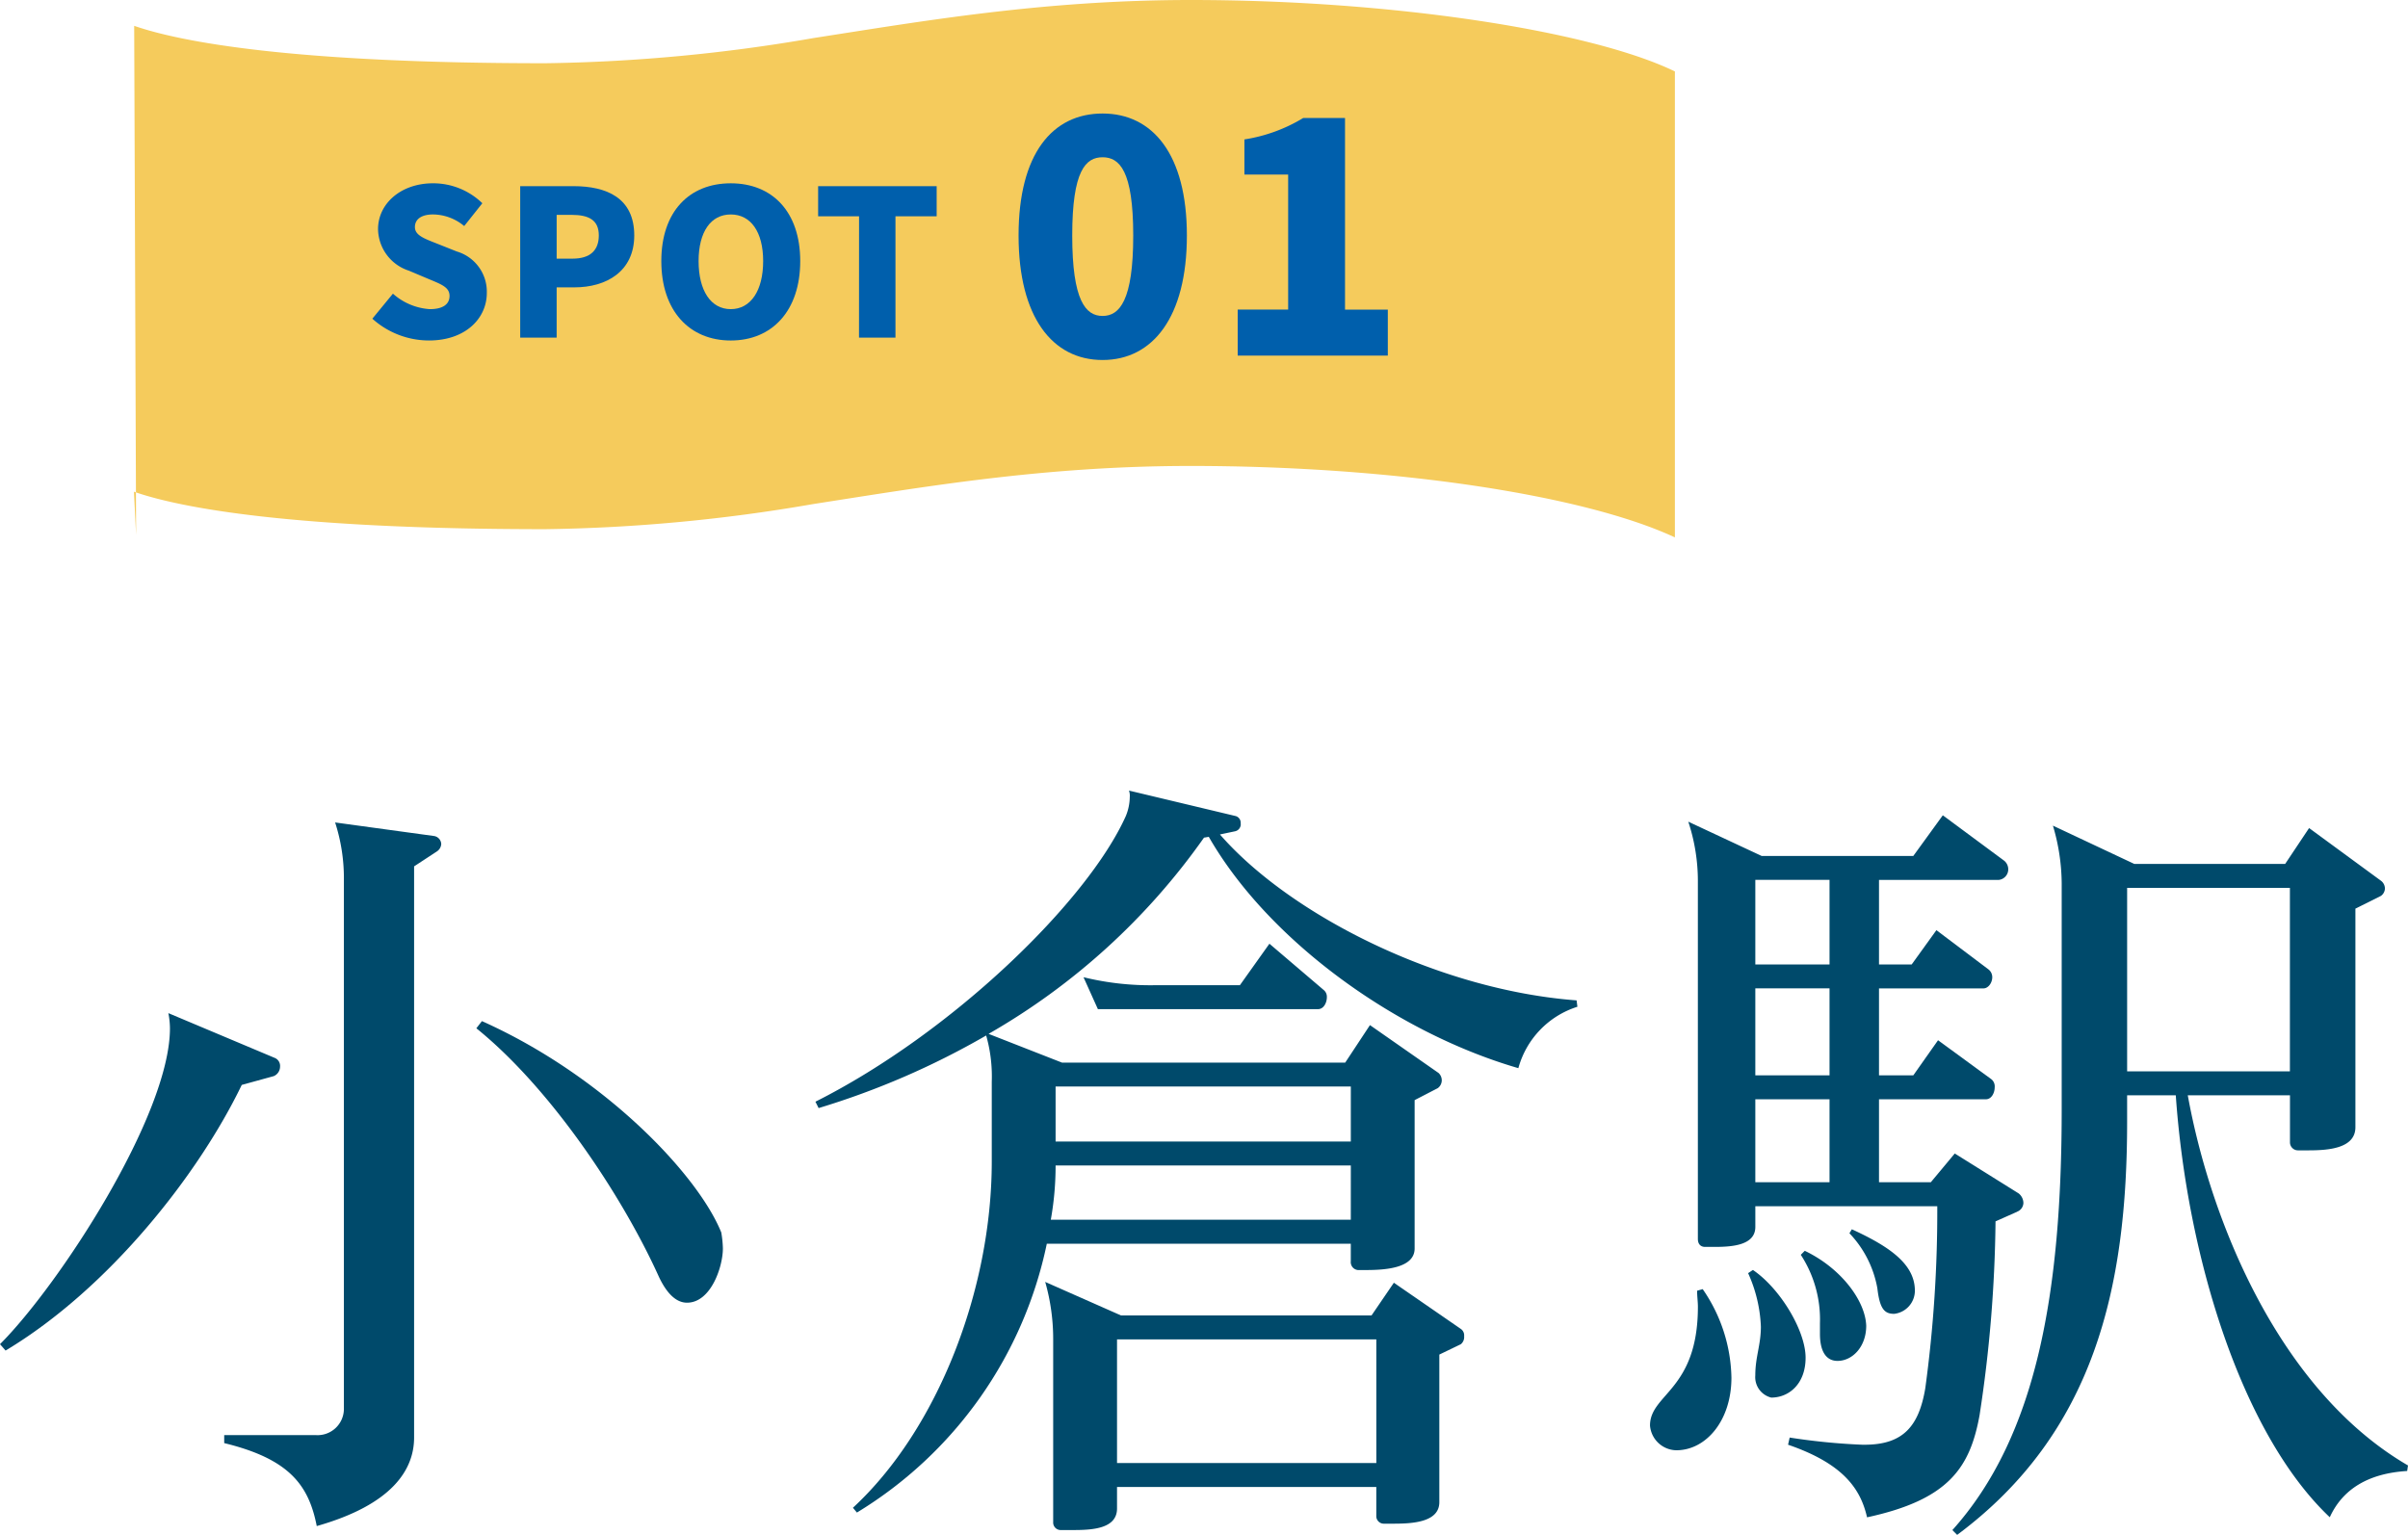 <svg xmlns="http://www.w3.org/2000/svg" width="251.381" height="160.263" viewBox="0 0 251.381 160.263">
  <g id="session02_St01_Title_pc" transform="translate(-404.405 -3483.267)">
    <path id="パス_2448" data-name="パス 2448" d="M350.834,253.688a176.5,176.5,0,0,1-27.961,2.624c-26.317,0-38.06-2.212-42.93-3.906l.2,53.161-.224-4.515c4.859,1.7,16.6,3.913,42.949,3.913a176.6,176.6,0,0,0,27.961-2.624c11.592-1.8,24.1-3.979,39.419-3.979,21.079,0,41,3.017,50.536,7.459V257.168c-8.733-4.236-29.457-7.459-50.536-7.459-15.32,0-27.826,2.179-39.419,3.979" transform="translate(138.47 3233.558)" fill="#f5cb5c"/>
    <path id="パス_2465" data-name="パス 2465" d="M310.906,287.681l2.148-2.616a6.388,6.388,0,0,0,3.848,1.617c1.4,0,2.062-.532,2.062-1.383,0-.915-.871-1.213-2.233-1.786l-2.019-.851a4.632,4.632,0,0,1-3.211-4.336c0-2.659,2.381-4.785,5.741-4.785a7.368,7.368,0,0,1,5.146,2.083l-1.893,2.382a5.147,5.147,0,0,0-3.253-1.212c-1.169,0-1.892.467-1.892,1.318,0,.872,1,1.212,2.4,1.764l1.977.787A4.373,4.373,0,0,1,322.855,285c0,2.636-2.211,4.954-6.039,4.954a8.851,8.851,0,0,1-5.91-2.275" transform="translate(132.37 3228.865)" fill="#005fac"/>
    <path id="パス_2466" data-name="パス 2466" d="M330.123,273.913h5.55c3.487,0,6.357,1.233,6.357,5.145,0,3.763-2.912,5.422-6.251,5.422h-1.85v5.252h-3.806Zm5.464,7.569c1.85,0,2.743-.872,2.743-2.425,0-1.594-1.02-2.147-2.849-2.147h-1.552v4.571Z" transform="translate(128.587 3228.792)" fill="#005fac"/>
    <path id="パス_2467" data-name="パス 2467" d="M348.468,281.664c0-5.188,2.935-8.122,7.251-8.122s7.25,2.955,7.25,8.122c0,5.188-2.934,8.292-7.25,8.292s-7.251-3.1-7.251-8.292m10.631,0c0-3.062-1.3-4.868-3.38-4.868s-3.36,1.806-3.36,4.868c0,3.083,1.276,5.018,3.36,5.018s3.38-1.935,3.38-5.018" transform="translate(124.975 3228.865)" fill="#005fac"/>
    <path id="パス_2468" data-name="パス 2468" d="M373.124,277.06h-4.273v-3.147h12.374v3.147h-4.3v12.672h-3.806Z" transform="translate(120.962 3228.792)" fill="#005fac"/>
    <path id="パス_2469" data-name="パス 2469" d="M394.906,277.205c0-8.536,3.535-12.737,8.77-12.737s8.8,4.268,8.8,12.737c0,8.536-3.568,13-8.8,13s-8.77-4.468-8.77-13m11.97,0c0-6.769-1.434-8.169-3.2-8.169s-3.168,1.4-3.168,8.169c0,6.8,1.4,8.4,3.168,8.4s3.2-1.6,3.2-8.4" transform="translate(115.832 3230.652)" fill="#005fac"/>
    <path id="パス_2470" data-name="パス 2470" d="M423.389,285.056h5.268v-14.1h-4.568v-3.669a16.735,16.735,0,0,0,6.136-2.234h4.368v20.007h4.468v4.8H423.389Z" transform="translate(110.224 3230.538)" fill="#005fac"/>
    <path id="パス_2471" data-name="パス 2471" d="M291.075,383.131l-3.332.916c-4.5,9.329-13.827,21.24-24.655,27.737l-.583-.666c6.164-6.164,17.742-23.906,17.742-32.985a8.432,8.432,0,0,0-.166-1.582l11.078,4.664a.9.9,0,0,1,.583.917,1.084,1.084,0,0,1-.667,1m17.076-23.489-2.416,1.583v59.638c0,3.332-2.25,7-10.163,9.246-.833-4.249-2.831-7-9.661-8.663v-.833h9.579a2.748,2.748,0,0,0,2.915-2.666V362.641a18.9,18.9,0,0,0-.916-6l10.329,1.416a.887.887,0,0,1,.749.834.994.994,0,0,1-.416.75m26.071,47.145c-1,0-2-.75-2.915-2.666-3.832-8.495-11.328-19.74-19.074-25.987l.582-.749c12.827,5.747,22.573,16.075,24.988,22.073a11.266,11.266,0,0,1,.167,1.666c0,1.916-1.25,5.664-3.748,5.664" transform="translate(141.9 3212.504)" fill="#004a6b"/>
    <path id="パス_2472" data-name="パス 2472" d="M441.883,381.481c-12.91-3.748-26.154-13.41-32.318-24.155l-.5.084a70.126,70.126,0,0,1-22.49,20.49l7.663,3h29.569l2.582-3.915,7.164,5a1.059,1.059,0,0,1,.333.75,1.025,1.025,0,0,1-.417.833l-2.416,1.25v15.493c0,2.083-3.165,2.249-5.081,2.249h-.667a.831.831,0,0,1-.916-.916v-1.832H392.655a43.1,43.1,0,0,1-19.824,28.07l-.416-.5c8.829-8.163,14.493-22.739,14.493-36.15V382.9a15.7,15.7,0,0,0-.583-4.831,82.812,82.812,0,0,1-17.492,7.58l-.333-.666c14.243-7.164,28.4-20.907,32.4-29.82a5.365,5.365,0,0,0,.416-2,1.62,1.62,0,0,0-.084-.667l11.162,2.666a.728.728,0,0,1,.5.75.747.747,0,0,1-.583.833l-1.582.333c7.33,8.412,22.823,16.241,37.233,17.325l.083.666a9.294,9.294,0,0,0-6.164,6.414m-6,28.82-2.249,1.083v15.409c0,2.082-2.748,2.249-4.747,2.249h-1a.787.787,0,0,1-.833-.833v-3H399.985v2.248c0,2.082-2.5,2.249-4.5,2.249h-1.332a.784.784,0,0,1-.833-.833V409.8a21.734,21.734,0,0,0-.833-6l7.912,3.5h26.155l2.332-3.415,7,4.83a.812.812,0,0,1,.334.75.964.964,0,0,1-.334.833m-11.494-18.657H393.572a31.907,31.907,0,0,1-.5,5.664h31.318Zm0-8.246H393.572v5.747h30.819Zm-3.415-8.079H397.986l-1.5-3.332a29.372,29.372,0,0,0,7.58.833h8.746l3.082-4.331,5.664,4.831a.906.906,0,0,1,.333.75c0,.582-.333,1.25-.916,1.25m6.08,34.483H399.985v12.911h27.071Z" transform="translate(121.031 3213.321)" fill="#004a6b"/>
    <path id="パス_2473" data-name="パス 2473" d="M479.732,422.012a2.805,2.805,0,0,1-2.748-2.582c0-3.331,5-3.665,5-12.411,0-.5-.083-1.083-.083-1.666l.583-.167a16.738,16.738,0,0,1,3,9.246c0,4.5-2.666,7.579-5.748,7.579m35.567-24.9-2.249,1a141.374,141.374,0,0,1-1.666,20.241c-1,5.5-3.249,8.829-11.745,10.661-.667-2.915-2.416-5.58-8.246-7.58l.166-.749a66.476,66.476,0,0,0,7.58.749h.251c4,0,5.664-1.915,6.33-5.914a136.5,136.5,0,0,0,1.249-18.99H487.979v2.165c0,1.916-2.416,2.083-4.249,2.083h-1c-.417,0-.749-.251-.749-.834V362.707a19.779,19.779,0,0,0-1-6.33l7.663,3.581h15.825l3.082-4.248,6.414,4.748a1.156,1.156,0,0,1,.416.833,1.11,1.11,0,0,1-1,1.166H500.89v8.829H504.3l2.582-3.582,5.414,4.081a1.022,1.022,0,0,1,.417.833c0,.583-.417,1.166-.916,1.166H500.89v9.079h3.581l2.582-3.665,5.581,4.082a.965.965,0,0,1,.333.833c0,.582-.333,1.249-.916,1.249H500.89v8.662H506.3l2.5-3,6.664,4.165a1.3,1.3,0,0,1,.5,1,1.011,1.011,0,0,1-.667.916m-25.655,19.407a2.2,2.2,0,0,1-1.666-2.332c0-1.915.583-3.164.583-5.081a14.932,14.932,0,0,0-1.333-5.581l.5-.333c2.832,1.915,5.5,6.33,5.5,9.163,0,2.748-1.749,4.164-3.582,4.164m6.081-54.058h-7.747v8.829h7.747Zm0,11.328h-7.747v9.079h7.747Zm0,11.578h-7.747v8.662h7.747Zm.833,27.321c-1.083,0-1.833-.833-1.833-2.833v-1.083a12.362,12.362,0,0,0-2-7.163l.416-.417c3.832,1.833,6.331,5.248,6.414,7.83,0,2.166-1.416,3.665-3,3.665m5.913-4.914c-1,0-1.5-.5-1.749-2.666a11.167,11.167,0,0,0-2.915-5.747l.25-.416c4,1.833,6.581,3.665,6.581,6.414a2.433,2.433,0,0,1-2.166,2.416m53.558,16.408c-4.081.25-6.746,1.915-8.079,4.831-9.245-8.746-14.91-27.32-16.076-44.062h-5.08V387.7c0,17.325-3.416,32.484-17.742,43.146l-.5-.5c8.829-9.829,11.412-24.905,11.412-43.98V362.79a21.576,21.576,0,0,0-.916-6l8.5,4h15.743l2.5-3.748,7.5,5.5a1.027,1.027,0,0,1,.416.833.993.993,0,0,1-.416.75l-2.666,1.332v22.823c0,2.25-2.915,2.416-4.914,2.416h-1.083a.835.835,0,0,1-.833-.833v-4.914H533.124c2.416,13.326,9.662,30.9,22.989,38.648ZM543.786,363.29H526.793v19.158h16.992Z" transform="translate(99.672 3212.688)" fill="#004a6b"/>
  </g>
</svg>
